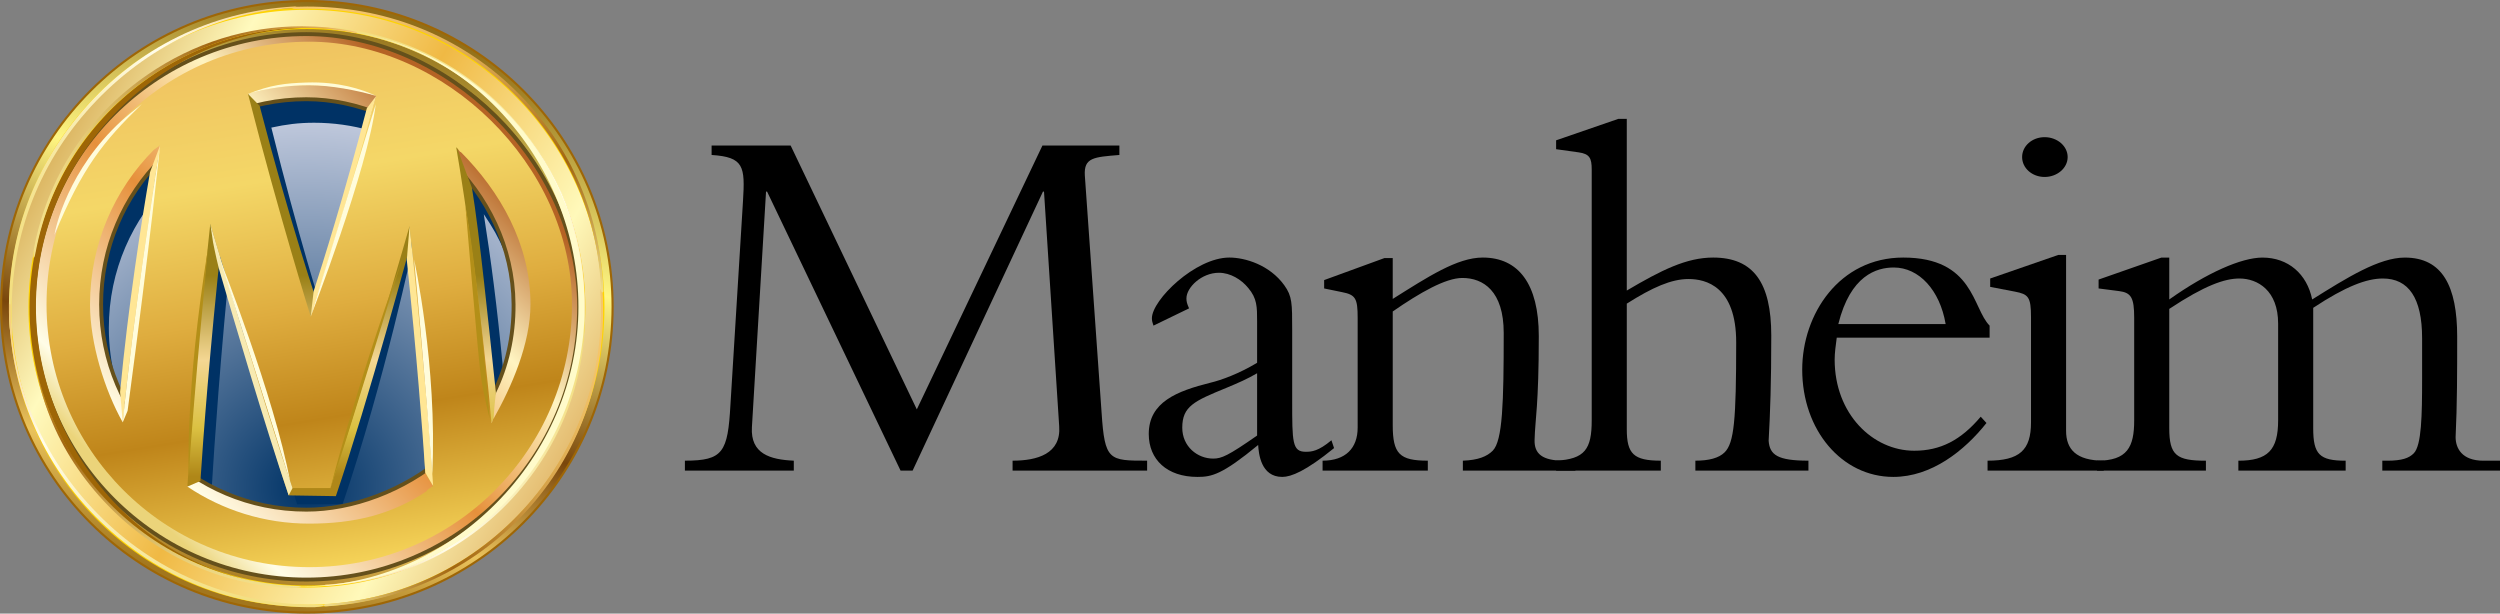 <?xml version="1.0" encoding="UTF-8" standalone="no"?>
<!-- Created with Inkscape (http://www.inkscape.org/) -->

<svg
   xmlns:dc="http://purl.org/dc/elements/1.1/"
   xmlns:cc="http://creativecommons.org/ns#"
   xmlns:rdf="http://www.w3.org/1999/02/22-rdf-syntax-ns#"
   xmlns:svg="http://www.w3.org/2000/svg"
   xmlns="http://www.w3.org/2000/svg"
   xmlns:sodipodi="http://sodipodi.sourceforge.net/DTD/sodipodi-0.dtd"
   xmlns:inkscape="http://www.inkscape.org/namespaces/inkscape"
   width="416.005"
   height="102.106"
   id="svg2"
   version="1.1"
   inkscape:version="0.48.2 r9819"
   sodipodi:docname="New document 1">
  <rect width="100%" height="100%" fill="#808080" stroke="none"/>
  <title
     id="title3534">Manhein Auctions logo</title>
  <defs
     id="defs4">
    <linearGradient
       x1="0"
       y1="0"
       x2="1"
       y2="0"
       gradientUnits="userSpaceOnUse"
       gradientTransform="matrix(8.32,-2.12,-2.12,-8.32,70.885,280.635)"
       spreadMethod="pad"
       id="linearGradient844">
      <stop
         style="stop-opacity:1;stop-color:#f2df8a"
         offset="0"
         id="stop846" />
      <stop
         style="stop-opacity:1;stop-color:#a26611"
         offset="0.466"
         id="stop848" />
      <stop
         style="stop-opacity:1;stop-color:#a26611"
         offset="0.466"
         id="stop850" />
      <stop
         style="stop-opacity:1;stop-color:#f6c76d"
         offset="1"
         id="stop852" />
    </linearGradient>
    <clipPath
       clipPathUnits="userSpaceOnUse"
       id="clipPath820">
      <path
         inkscape:connector-curvature="0"
         d="m 37.146,218.564 146.518,0 0,83.653 -146.518,0 0,-83.653 z"
         id="path822" />
    </clipPath>
    <linearGradient
       x1="0"
       y1="0"
       x2="1"
       y2="0"
       gradientUnits="userSpaceOnUse"
       gradientTransform="matrix(0.21,9.207,9.207,-0.21,83.322,274.808)"
       spreadMethod="pad"
       id="linearGradient804">
      <stop
         style="stop-opacity:1;stop-color:#f2df8a"
         offset="0"
         id="stop806" />
      <stop
         style="stop-opacity:1;stop-color:#a26611"
         offset="0.466"
         id="stop808" />
      <stop
         style="stop-opacity:1;stop-color:#a26611"
         offset="0.466"
         id="stop810" />
      <stop
         style="stop-opacity:1;stop-color:#f6c76d"
         offset="1"
         id="stop812" />
    </linearGradient>
    <linearGradient
       x1="0"
       y1="0"
       x2="1"
       y2="0"
       gradientUnits="userSpaceOnUse"
       gradientTransform="matrix(0.88,8.295,8.295,-0.88,73.669,265.4)"
       spreadMethod="pad"
       id="linearGradient780">
      <stop
         style="stop-opacity:1;stop-color:#f2df8a"
         offset="0"
         id="stop782" />
      <stop
         style="stop-opacity:1;stop-color:#a26611"
         offset="0.466"
         id="stop784" />
      <stop
         style="stop-opacity:1;stop-color:#a26611"
         offset="0.466"
         id="stop786" />
      <stop
         style="stop-opacity:1;stop-color:#f6c76d"
         offset="1"
         id="stop788" />
    </linearGradient>
    <linearGradient
       x1="0"
       y1="0"
       x2="1"
       y2="0"
       gradientUnits="userSpaceOnUse"
       gradientTransform="matrix(-1.427,-7.736,-7.736,1.427,84.438,282.586)"
       spreadMethod="pad"
       id="linearGradient758">
      <stop
         style="stop-opacity:1;stop-color:#f3df80"
         offset="0"
         id="stop760" />
      <stop
         style="stop-opacity:1;stop-color:#fffded"
         offset="0.522"
         id="stop762" />
      <stop
         style="stop-opacity:1;stop-color:#f6c76d"
         offset="1"
         id="stop764" />
    </linearGradient>
    <linearGradient
       x1="0"
       y1="0"
       x2="1"
       y2="0"
       gradientUnits="userSpaceOnUse"
       gradientTransform="matrix(0.496,9.483,9.483,-0.496,73.873,264.547)"
       spreadMethod="pad"
       id="linearGradient736">
      <stop
         style="stop-opacity:1;stop-color:#f3df80"
         offset="0"
         id="stop738" />
      <stop
         style="stop-opacity:1;stop-color:#fffded"
         offset="0.522"
         id="stop740" />
      <stop
         style="stop-opacity:1;stop-color:#f6c76d"
         offset="1"
         id="stop742" />
    </linearGradient>
    <linearGradient
       x1="0"
       y1="0"
       x2="1"
       y2="0"
       gradientUnits="userSpaceOnUse"
       gradientTransform="matrix(9.211,0,0,-9.211,79.327,269.556)"
       spreadMethod="pad"
       id="linearGradient712">
      <stop
         style="stop-opacity:1;stop-color:#f2df8a"
         offset="0"
         id="stop714" />
      <stop
         style="stop-opacity:1;stop-color:#a26611"
         offset="0.466"
         id="stop716" />
      <stop
         style="stop-opacity:1;stop-color:#a26611"
         offset="0.466"
         id="stop718" />
      <stop
         style="stop-opacity:1;stop-color:#f6c76d"
         offset="1"
         id="stop720" />
    </linearGradient>
    <linearGradient
       x1="0"
       y1="0"
       x2="1"
       y2="0"
       gradientUnits="userSpaceOnUse"
       gradientTransform="matrix(-8.585,0,0,8.585,87.946,269.927)"
       spreadMethod="pad"
       id="linearGradient690">
      <stop
         style="stop-opacity:1;stop-color:#f3df80"
         offset="0"
         id="stop692" />
      <stop
         style="stop-opacity:1;stop-color:#fffded"
         offset="0.522"
         id="stop694" />
      <stop
         style="stop-opacity:1;stop-color:#f6c76d"
         offset="1"
         id="stop696" />
    </linearGradient>
    <linearGradient
       x1="0"
       y1="0"
       x2="1"
       y2="0"
       gradientUnits="userSpaceOnUse"
       gradientTransform="matrix(9.495,0,0,-9.495,68.93,278.684)"
       spreadMethod="pad"
       id="linearGradient668">
      <stop
         style="stop-opacity:1;stop-color:#f3df80"
         offset="0"
         id="stop670" />
      <stop
         style="stop-opacity:1;stop-color:#fffded"
         offset="0.522"
         id="stop672" />
      <stop
         style="stop-opacity:1;stop-color:#f6c76d"
         offset="1"
         id="stop674" />
    </linearGradient>
    <clipPath
       clipPathUnits="userSpaceOnUse"
       id="clipPath648">
      <path
         inkscape:connector-curvature="0"
         d="m 37.146,218.564 146.518,0 0,83.653 -146.518,0 0,-83.653 z"
         id="path650" />
    </clipPath>
    <linearGradient
       x1="0"
       y1="0"
       x2="1"
       y2="0"
       gradientUnits="userSpaceOnUse"
       gradientTransform="matrix(20.305,-11.462,-11.462,-20.305,69.125,279.636)"
       spreadMethod="pad"
       id="linearGradient630">
      <stop
         style="stop-opacity:1;stop-color:#d09f43"
         offset="0"
         id="stop632" />
      <stop
         style="stop-opacity:1;stop-color:#fffabe"
         offset="0.208"
         id="stop634" />
      <stop
         style="stop-opacity:1;stop-color:#f0b944"
         offset="0.466"
         id="stop636" />
      <stop
         style="stop-opacity:1;stop-color:#fff9ba"
         offset="0.742"
         id="stop638" />
      <stop
         style="stop-opacity:1;stop-color:#d39542"
         offset="1"
         id="stop640" />
    </linearGradient>
    <clipPath
       clipPathUnits="userSpaceOnUse"
       id="clipPath562">
      <path
         inkscape:connector-curvature="0"
         d="m 37.146,218.564 146.518,0 0,83.653 -146.518,0 0,-83.653 z"
         id="path564" />
    </clipPath>
    <linearGradient
       x1="0"
       y1="0"
       x2="1"
       y2="0"
       gradientUnits="userSpaceOnUse"
       gradientTransform="matrix(3.417,-20.311,-20.311,-3.417,77.26,283.648)"
       spreadMethod="pad"
       id="linearGradient540">
      <stop
         style="stop-opacity:1;stop-color:#efbf5f"
         offset="0"
         id="stop542" />
      <stop
         style="stop-opacity:1;stop-color:#f4d767"
         offset="0.253"
         id="stop544" />
      <stop
         style="stop-opacity:1;stop-color:#f4d767"
         offset="0.253"
         id="stop546" />
      <stop
         style="stop-opacity:1;stop-color:#dfad3f"
         offset="0.466"
         id="stop548" />
      <stop
         style="stop-opacity:1;stop-color:#bf851a"
         offset="0.646"
         id="stop550" />
      <stop
         style="stop-opacity:1;stop-color:#f6d459"
         offset="0.888"
         id="stop552" />
      <stop
         style="stop-opacity:1;stop-color:#c28031"
         offset="1"
         id="stop554" />
    </linearGradient>
    <linearGradient
       x1="0"
       y1="0"
       x2="1"
       y2="0"
       gradientUnits="userSpaceOnUse"
       gradientTransform="matrix(0,6.625,6.625,0,78.86,268.611)"
       spreadMethod="pad"
       id="linearGradient516">
      <stop
         style="stop-opacity:1;stop-color:#af8718"
         offset="0"
         id="stop518" />
      <stop
         style="stop-opacity:1;stop-color:#dbc142"
         offset="0.242"
         id="stop520" />
      <stop
         style="stop-opacity:1;stop-color:#f4d793"
         offset="0.579"
         id="stop522" />
      <stop
         style="stop-opacity:1;stop-color:#9a8016"
         offset="1"
         id="stop524" />
    </linearGradient>
    <clipPath
       clipPathUnits="userSpaceOnUse"
       id="clipPath496">
      <path
         inkscape:connector-curvature="0"
         d="m 37.146,218.564 146.518,0 0,83.653 -146.518,0 0,-83.653 z"
         id="path498" />
    </clipPath>
    <linearGradient
       x1="0"
       y1="0"
       x2="1"
       y2="0"
       gradientUnits="userSpaceOnUse"
       gradientTransform="matrix(11.166,11.482,11.482,-11.166,72.863,268.163)"
       spreadMethod="pad"
       id="linearGradient478">
      <stop
         style="stop-opacity:1;stop-color:#ebd47a"
         offset="0"
         id="stop480" />
      <stop
         style="stop-opacity:1;stop-color:#fffde7"
         offset="0.096"
         id="stop482" />
      <stop
         style="stop-opacity:1;stop-color:#e6903b"
         offset="0.466"
         id="stop484" />
      <stop
         style="stop-opacity:1;stop-color:#fff4c1"
         offset="0.742"
         id="stop486" />
      <stop
         style="stop-opacity:1;stop-color:#b56324"
         offset="1"
         id="stop488" />
    </linearGradient>
    <clipPath
       clipPathUnits="userSpaceOnUse"
       id="clipPath458">
      <path
         inkscape:connector-curvature="0"
         d="m 37.146,218.564 146.518,0 0,83.653 -146.518,0 0,-83.653 z"
         id="path460" />
    </clipPath>
    <radialGradient
       fx="0"
       fy="0"
       cx="0"
       cy="0"
       r="1"
       gradientUnits="userSpaceOnUse"
       gradientTransform="matrix(12.481,0,0,-12.481,78.745,268.206)"
       spreadMethod="pad"
       id="radialGradient446">
      <stop
         style="stop-opacity:1;stop-color:#003366"
         offset="0"
         id="stop448" />
      <stop
         style="stop-opacity:1;stop-color:#c4ccdf"
         offset="1"
         id="stop450" />
    </radialGradient>
    <clipPath
       clipPathUnits="userSpaceOnUse"
       id="clipPath422">
      <path
         inkscape:connector-curvature="0"
         d="m 37.146,218.564 146.518,0 0,83.653 -146.518,0 0,-83.653 z"
         id="path424" />
    </clipPath>
    <clipPath
       clipPathUnits="userSpaceOnUse"
       id="clipPath410">
      <path
         inkscape:connector-curvature="0"
         d="m 68.615,264.067 82.672,0 0,20.292 -82.672,0 0,-20.292 z"
         id="path412" />
    </clipPath>
    <linearGradient
       x1="0"
       y1="0"
       x2="1"
       y2="0"
       gradientUnits="userSpaceOnUse"
       gradientTransform="matrix(-5.343,-18.646,-18.646,5.343,81.442,283.567)"
       spreadMethod="pad"
       id="linearGradient390">
      <stop
         style="stop-opacity:1;stop-color:#916e18"
         offset="0"
         id="stop392" />
      <stop
         style="stop-opacity:1;stop-color:#fff682"
         offset="0.343"
         id="stop394" />
      <stop
         style="stop-opacity:1;stop-color:#fff682"
         offset="0.343"
         id="stop396" />
      <stop
         style="stop-opacity:1;stop-color:#7a460b"
         offset="0.635"
         id="stop398" />
      <stop
         style="stop-opacity:1;stop-color:#eac35c"
         offset="0.831"
         id="stop400" />
      <stop
         style="stop-opacity:1;stop-color:#a2761d"
         offset="1"
         id="stop402" />
    </linearGradient>
    <clipPath
       clipPathUnits="userSpaceOnUse"
       id="clipPath362">
      <path
         inkscape:connector-curvature="0"
         d="m 37.146,218.564 146.518,0 0,83.653 -146.518,0 0,-83.653 z"
         id="path364" />
    </clipPath>
    <linearGradient
       x1="0"
       y1="0"
       x2="1"
       y2="0"
       gradientUnits="userSpaceOnUse"
       gradientTransform="matrix(14.165,-21.404,-21.404,-14.165,72.416,283.802)"
       spreadMethod="pad"
       id="linearGradient344">
      <stop
         style="stop-opacity:1;stop-color:#cb962f"
         offset="0"
         id="stop346" />
      <stop
         style="stop-opacity:1;stop-color:#f2df8a"
         offset="0.096"
         id="stop348" />
      <stop
         style="stop-opacity:1;stop-color:#edad1f"
         offset="0.466"
         id="stop350" />
      <stop
         style="stop-opacity:1;stop-color:#f6c76d"
         offset="0.742"
         id="stop352" />
      <stop
         style="stop-opacity:1;stop-color:#ce8a2e"
         offset="1"
         id="stop354" />
    </linearGradient>
    <linearGradient
       x1="0"
       y1="0"
       x2="1"
       y2="0"
       gradientUnits="userSpaceOnUse"
       gradientTransform="matrix(13.744,-12.549,-12.549,-13.744,71.761,280.605)"
       spreadMethod="pad"
       id="linearGradient320">
      <stop
         style="stop-opacity:1;stop-color:#ffeea2"
         offset="0"
         id="stop322" />
      <stop
         style="stop-opacity:1;stop-color:#efb733"
         offset="0.354"
         id="stop324" />
      <stop
         style="stop-opacity:1;stop-color:#fed301"
         offset="0.73"
         id="stop326" />
      <stop
         style="stop-opacity:1;stop-color:#93540b"
         offset="1"
         id="stop328" />
    </linearGradient>
    <clipPath
       clipPathUnits="userSpaceOnUse"
       id="clipPath296">
      <path
         inkscape:connector-curvature="0"
         d="m 37.146,218.564 146.518,0 0,83.653 -146.518,0 0,-83.653 z"
         id="path298" />
    </clipPath>
    <clipPath
       clipPathUnits="userSpaceOnUse"
       id="clipPath280">
      <path
         inkscape:connector-curvature="0"
         d="m 68.615,264.067 82.672,0 0,20.292 -82.672,0 0,-20.292 z"
         id="path282" />
    </clipPath>
    <clipPath
       clipPathUnits="userSpaceOnUse"
       id="clipPath252">
      <path
         inkscape:connector-curvature="0"
         d="m 37.146,218.564 146.518,0 0,83.653 -146.518,0 0,-83.653 z"
         id="path254" />
    </clipPath>
  </defs>
  <sodipodi:namedview
     id="base"
     pagecolor="#ffffff"
     bordercolor="#666666"
     borderopacity="1.0"
     inkscape:pageopacity="0.0"
     inkscape:pageshadow="2"
     inkscape:zoom="1.0074671"
     inkscape:cx="197.38211"
     inkscape:cy="78.389062"
     inkscape:document-units="px"
     inkscape:current-layer="layer1"
     showgrid="false"
     fit-margin-top="0"
     fit-margin-left="0"
     fit-margin-right="0"
     fit-margin-bottom="0"
     inkscape:window-width="1440"
     inkscape:window-height="853"
     inkscape:window-x="-4"
     inkscape:window-y="-4"
     inkscape:window-maximized="1" />
  <g
     inkscape:label="Layer 1"
     inkscape:groupmode="layer"
     id="layer1"
     transform="translate(-177.618,-508.645)">
    <g
       transform="matrix(5.032,0,0,-5.032,-167.653,1939.539)"
       id="g248">
      <g
         id="g250"
         clip-path="url(#clipPath252)">
        <g
           id="g256"
           transform="translate(98.396,268.796)">
          <path
             inkscape:connector-curvature="0"
             d="m 0,0 -4.414,9.226 -0.035,0 -0.467,-7.79 C -4.968,0.554 -4.31,0.363 -3.531,0.329 l 0,-0.329 -3.601,0 0,0.329 c 1.264,0 1.419,0.277 1.506,1.852 l 0.415,6.734 c 0.07,1.142 0.035,1.454 -1.038,1.523 l 0,0.312 2.614,0 4.172,-8.725 4.154,8.725 2.545,0 0,-0.312 C 6.388,10.369 6.059,10.352 6.093,9.763 L 6.647,1.922 C 6.751,0.329 6.89,0.329 8.153,0.329 l 0,-0.329 -4.449,0 0,0.329 c 0.814,0 1.61,0.225 1.541,1.142 L 4.743,9.226 4.708,9.226 0.398,0 0,0 z"
             style="fill:#000000;fill-opacity:1;fill-rule:nonzero;stroke:none"
             id="path258" />
        </g>
        <g
           id="g260"
           transform="translate(110.186,272.016)">
          <path
             inkscape:connector-curvature="0"
             d="m 0,0 c -0.329,-0.191 -0.606,-0.312 -1.021,-0.485 -1.056,-0.433 -1.454,-0.606 -1.454,-1.315 0,-0.624 0.502,-1.022 1.021,-1.022 0.277,0 0.485,0.087 1.454,0.762 L 0,0 z m -3.427,1.575 c -0.035,0.104 -0.052,0.156 -0.052,0.243 0,0.605 1.436,2.008 2.562,2.008 0.519,0 1.333,-0.243 1.817,-0.918 C 1.16,2.545 1.16,2.319 1.16,1.419 l 0,-2.319 c 0,-1.385 0,-1.697 0.45,-1.697 0.191,0 0.415,0.018 0.848,0.381 L 2.545,-2.475 C 1.61,-3.237 1.125,-3.428 0.831,-3.428 c -0.71,0 -0.779,0.779 -0.796,1.056 -1.195,-0.986 -1.541,-1.056 -2.008,-1.056 -1.004,0 -1.61,0.571 -1.61,1.42 0,1.056 0.935,1.419 2.042,1.696 0.364,0.087 0.935,0.295 1.541,0.658 l 0,1.368 c 0,0.484 0,0.761 -0.294,1.107 -0.225,0.278 -0.589,0.502 -0.97,0.502 -0.571,0 -1.073,-0.484 -1.073,-0.848 0,-0.104 0.017,-0.173 0.087,-0.329 L -3.427,1.575 z"
             style="fill:#000000;fill-opacity:1;fill-rule:nonzero;stroke:none"
             id="path262" />
        </g>
        <g
           id="g264"
           transform="translate(114.671,270.302)">
          <path
             inkscape:connector-curvature="0"
             d="m 0,0 c 0,-0.952 0.225,-1.177 1.16,-1.177 l 0,-0.329 -3.48,0 0,0.329 c 0.762,0 1.16,0.416 1.16,1.091 l 0,3.635 c 0,0.64 -0.069,0.761 -0.519,0.848 l -0.589,0.121 0,0.277 1.991,0.727 0.277,0 0,-1.35 C 1.16,4.899 2.129,5.54 2.977,5.54 4.154,5.54 4.83,4.674 4.83,2.943 4.83,0.64 4.708,0.191 4.691,-0.485 4.674,-0.952 4.951,-1.177 5.661,-1.177 l 0.38,0 0,-0.329 -3.722,0 0,0.329 C 2.821,-1.16 3.116,-1.039 3.306,-0.848 3.635,-0.519 3.67,0.744 3.67,3.047 3.67,4.432 2.995,4.865 2.302,4.865 1.748,4.865 0.9,4.38 0,3.757 L 0,0 z"
             style="fill:#000000;fill-opacity:1;fill-rule:nonzero;stroke:none"
             id="path266" />
        </g>
        <g
           id="g268"
           transform="translate(122.411,270.164)">
          <path
             inkscape:connector-curvature="0"
             d="m 0,0 c 0,-0.814 0.225,-1.039 1.125,-1.039 l 0,-0.329 -3.462,0 0,0.329 c 0.952,0.052 1.177,0.381 1.177,1.333 l 0,8.292 c 0,0.381 -0.069,0.519 -0.433,0.571 l -0.744,0.104 0,0.294 2.06,0.71 0.277,0 0,-5.678 c 1.143,0.675 1.974,1.091 2.856,1.091 1.333,0 1.922,-0.831 1.922,-2.579 0,-1.576 -0.035,-2.545 -0.087,-3.48 0.035,-0.467 0.295,-0.658 1.316,-0.658 l 0,-0.329 -3.739,0 0,0.329 c 0.45,0 0.779,0.087 0.969,0.277 0.312,0.312 0.381,1.056 0.381,3.635 0,1.853 -1.004,2.095 -1.575,2.095 C 1.472,4.968 0.848,4.691 0,4.154 L 0,0 z"
             style="fill:#000000;fill-opacity:1;fill-rule:nonzero;stroke:none"
             id="path270" />
        </g>
        <g
           id="g272"
           transform="translate(132.955,273.643)">
          <path
             inkscape:connector-curvature="0"
             d="M 0,0 C -0.191,1.125 -0.883,1.87 -1.714,1.87 -2.285,1.87 -3.15,1.61 -3.549,0 L 0,0 z m -3.601,-0.45 c -0.034,-0.26 -0.069,-0.502 -0.069,-0.727 0,-1.8 1.264,-3.012 2.631,-3.012 0.866,0 1.541,0.346 2.199,1.125 l 0.19,-0.208 c -0.727,-0.917 -1.817,-1.783 -3.081,-1.783 -1.697,0 -3.012,1.541 -3.012,3.549 0,1.835 1.229,3.705 3.341,3.705 2.337,0 2.285,-1.68 2.856,-2.251 l 0,-0.398 -5.055,0 z"
             style="fill:#000000;fill-opacity:1;fill-rule:nonzero;stroke:none"
             id="path274" />
        </g>
      </g>
    </g>
    <g
       transform="matrix(5.032,0,0,-5.032,-167.653,1939.539)"
       id="g276">
      <g
         id="g278"
         clip-path="url(#clipPath280)">
        <g
           id="g284"
           transform="translate(136.228,279.823)">
          <path
             inkscape:connector-curvature="0"
             d="m 0,0 c 0.416,0 0.762,-0.294 0.762,-0.658 0,-0.363 -0.346,-0.658 -0.762,-0.658 -0.415,0 -0.744,0.295 -0.744,0.658 C -0.744,-0.294 -0.415,0 0,0 m 0.71,-9.711 c 0,-0.606 0.329,-0.987 1.246,-0.987 l 0,-0.329 -3.843,0 0,0.329 c 1.056,0 1.437,0.346 1.437,1.264 l 0,3.479 c 0,0.675 -0.087,0.762 -0.537,0.848 l -0.813,0.156 0,0.277 2.25,0.779 0.26,0 0,-5.816 z"
             style="fill:#000000;fill-opacity:1;fill-rule:nonzero;stroke:none"
             id="path286" />
        </g>
        <g
           id="g288"
           transform="translate(140.35,270.198)">
          <path
             inkscape:connector-curvature="0"
             d="m 0,0 c 0,-0.9 0.242,-1.074 1.212,-1.074 l 0,-0.328 -3.601,0 0,0.328 c 1.004,0 1.229,0.451 1.229,1.333 l 0,3.393 c 0,0.676 -0.104,0.831 -0.502,0.883 l -0.675,0.087 0,0.294 2.077,0.727 0.26,0 0,-1.385 c 1.246,0.883 2.389,1.385 3.081,1.385 0.848,0 1.472,-0.537 1.645,-1.385 1.16,0.727 2.215,1.385 3.064,1.385 1.246,0 1.731,-0.952 1.731,-2.614 0,-1.107 0,-2.268 -0.052,-3.323 0,-0.364 0.208,-0.78 0.917,-0.78 l 0.554,0 0,-0.328 -3.895,0 0,0.328 0.156,0 c 0.502,0 0.727,0.087 0.883,0.243 0.26,0.259 0.277,1.264 0.277,2.458 l 0,1.35 c 0,1.333 -0.45,1.974 -1.298,1.974 -0.537,0 -1.23,-0.26 -2.303,-0.97 L 4.76,0 c 0,-0.866 0.208,-1.074 1.073,-1.074 l 0,-0.328 -3.548,0 0,0.328 c 0.969,0 1.315,0.347 1.315,1.333 l 0,3.203 C 3.6,4.552 2.925,4.951 2.319,4.951 1.835,4.951 1.177,4.726 0,3.946 L 0,0 z"
             style="fill:#000000;fill-opacity:1;fill-rule:nonzero;stroke:none"
             id="path290" />
        </g>
      </g>
    </g>
    <g
       transform="matrix(5.032,0,0,-5.032,-167.653,1939.539)"
       id="g292">
      <g
         id="g294"
         clip-path="url(#clipPath296)">
        <g
           id="g300"
           transform="translate(69.306,274.108)">
          <path
             inkscape:connector-curvature="0"
             d="m 0,0 c 0,-5.261 4.265,-9.525 9.526,-9.525 5.261,0 9.526,4.264 9.526,9.525 0,5.261 -4.265,9.526 -9.526,9.526 C 4.265,9.526 0,5.261 0,0"
             style="fill:#6e420b;fill-opacity:1;fill-rule:nonzero;stroke:none"
             id="path302" />
        </g>
        <g
           id="g304"
           transform="translate(69.094,274.32)">
          <path
             inkscape:connector-curvature="0"
             d="m 0,0 c 0,-5.26 4.265,-9.525 9.526,-9.525 5.261,0 9.527,4.265 9.527,9.525 0,5.261 -4.266,9.526 -9.527,9.526 C 4.265,9.526 0,5.261 0,0"
             style="fill:#fffde9;fill-opacity:1;fill-rule:nonzero;stroke:none"
             id="path306" />
        </g>
      </g>
    </g>
    <g
       transform="matrix(5.032,0,0,-5.032,-167.653,1939.539)"
       id="g308">
      <g
         id="g310">
        <g
           id="g316">
          <g
             id="g318">
            <path
               inkscape:connector-curvature="0"
               d="m 69.235,274.214 c 0,-5.263 4.265,-9.526 9.527,-9.526 l 0,0 c 5.261,0 9.525,4.263 9.525,9.526 l 0,0 c 0,5.26 -4.264,9.525 -9.525,9.525 l 0,0 c -5.262,0 -9.527,-4.265 -9.527,-9.525"
               style="fill:url(#linearGradient320);stroke:none"
               id="path330" />
          </g>
        </g>
      </g>
    </g>
    <g
       transform="matrix(5.032,0,0,-5.032,-167.653,1939.539)"
       id="g332">
      <g
         id="g334">
        <g
           id="g340">
          <g
             id="g342">
            <path
               inkscape:connector-curvature="0"
               d="m 69.665,274.214 c 0,-5.025 4.072,-9.097 9.097,-9.097 l 0,0 c 5.024,0 9.097,4.072 9.097,9.097 l 0,0 c 0,5.024 -4.073,9.097 -9.097,9.097 l 0,0 c -5.025,0 -9.097,-4.073 -9.097,-9.097"
               style="fill:url(#linearGradient344);stroke:none"
               id="path356" />
          </g>
        </g>
      </g>
    </g>
    <g
       transform="matrix(5.032,0,0,-5.032,-167.653,1939.539)"
       id="g358">
      <g
         id="g360"
         clip-path="url(#clipPath362)">
        <g
           id="g366"
           transform="translate(69.664,274.214)">
          <path
             inkscape:connector-curvature="0"
             d="m 0,0 c 0,-5.025 4.073,-9.097 9.098,-9.097 5.024,0 9.097,4.072 9.097,9.097 0,5.024 -4.073,9.097 -9.097,9.097 C 4.073,9.097 0,5.024 0,0 z"
             style="fill:none;stroke:#fed301;stroke-width:0.068;stroke-linecap:butt;stroke-linejoin:miter;stroke-miterlimit:4;stroke-opacity:1;stroke-dasharray:none"
             id="path368" />
        </g>
        <g
           id="g370"
           transform="translate(78.751,266.894)">
          <path
             inkscape:connector-curvature="0"
             d="m 0,0 c -4.042,0 -7.32,3.277 -7.32,7.32 0,4.04 3.278,7.317 7.32,7.317 3.748,0 7.319,-3.425 7.319,-7.317 C 7.319,3.277 4.041,0 0,0 m 0,15.563 c -4.553,0 -8.245,-3.691 -8.245,-8.243 0,-4.554 3.692,-8.246 8.245,-8.246 4.552,0 8.243,3.692 8.243,8.246 0,4.552 -3.691,8.243 -8.243,8.243"
             style="fill:#000000;fill-opacity:1;fill-rule:nonzero;stroke:none"
             id="path372" />
        </g>
        <g
           id="g374"
           transform="translate(78.751,266.894)">
          <path
             inkscape:connector-curvature="0"
             d="m 0,0 c -4.042,0 -7.32,3.277 -7.32,7.32 0,4.04 3.278,7.317 7.32,7.317 3.748,0 7.319,-3.425 7.319,-7.317 C 7.319,3.277 4.041,0 0,0 z m 0,15.563 c -4.553,0 -8.245,-3.691 -8.245,-8.243 0,-4.554 3.692,-8.246 8.245,-8.246 4.552,0 8.243,3.692 8.243,8.246 0,4.552 -3.691,8.243 -8.243,8.243 z"
             style="fill:none;stroke:#f0e9b6;stroke-width:0.11;stroke-linecap:butt;stroke-linejoin:miter;stroke-miterlimit:4;stroke-opacity:1;stroke-dasharray:none"
             id="path376" />
        </g>
      </g>
    </g>
    <g
       transform="matrix(5.032,0,0,-5.032,-167.653,1939.539)"
       id="g378">
      <g
         id="g380">
        <g
           id="g386">
          <g
             id="g388">
            <path
               inkscape:connector-curvature="0"
               d="m 68.651,274.214 c 0,-5.585 4.526,-10.112 10.111,-10.112 l 0,0 c 5.583,0 10.11,4.527 10.11,10.112 l 0,0 c 0,5.583 -4.527,10.11 -10.11,10.11 l 0,0 c -5.585,0 -10.111,-4.527 -10.111,-10.11 m 1.214,0 c 0,4.913 3.984,8.896 8.897,8.896 l 0,0 c 4.913,0 8.896,-3.983 8.896,-8.896 l 0,0 c 0,-4.913 -3.983,-8.897 -8.896,-8.897 l 0,0 c -4.913,0 -8.897,3.984 -8.897,8.897"
               style="fill:url(#linearGradient390);stroke:none"
               id="path404" />
          </g>
        </g>
      </g>
    </g>
    <g
       transform="matrix(5.032,0,0,-5.032,-167.653,1939.539)"
       id="g406">
      <g
         id="g408"
         clip-path="url(#clipPath410)">
        <g
           id="g414"
           transform="translate(78.762,265.318)">
          <path
             inkscape:connector-curvature="0"
             d="m 0,0 c -4.914,0 -8.897,3.983 -8.897,8.896 0,4.913 3.983,8.897 8.897,8.897 4.913,0 8.896,-3.984 8.896,-8.897 C 8.896,3.983 4.913,0 0,0 z m 0,19.007 c -5.585,0 -10.111,-4.527 -10.111,-10.111 0,-5.584 4.526,-10.111 10.111,-10.111 5.584,0 10.111,4.527 10.111,10.111 0,5.584 -4.527,10.111 -10.111,10.111 z"
             style="fill:none;stroke:#9e6606;stroke-width:0.071;stroke-linecap:butt;stroke-linejoin:miter;stroke-miterlimit:4;stroke-opacity:1;stroke-dasharray:none"
             id="path416" />
        </g>
      </g>
    </g>
    <g
       transform="matrix(5.032,0,0,-5.032,-167.653,1939.539)"
       id="g418">
      <g
         id="g420"
         clip-path="url(#clipPath422)">
        <g
           id="g426"
           transform="translate(84.016,279.299)">
          <path
             inkscape:connector-curvature="0"
             d="m 0,0 c 1.306,-1.31 2.312,-3.054 2.312,-5.052 0,-1.295 -0.796,-2.681 -1.391,-3.734 0.595,1.053 1.22,2.484 1.22,3.779 0,1.997 -1.008,3.739 -2.314,5.051 L 0,0 z"
             style="fill:#fffcdb;fill-opacity:1;fill-rule:nonzero;stroke:none"
             id="path428" />
        </g>
        <g
           id="g430"
           transform="translate(82.938,268.289)">
          <path
             inkscape:connector-curvature="0"
             d="m 0,0 c 0,0 -0.222,-0.131 -0.218,-0.174 -1.154,-0.773 -2.387,-1.072 -3.88,-1.072 1.988,-0.181 3.339,0.526 3.684,0.785 C -0.069,-0.203 0,0 0,0"
             style="fill:#fffcdb;fill-opacity:1;fill-rule:nonzero;stroke:none"
             id="path432" />
        </g>
      </g>
    </g>
    <g
       transform="matrix(5.032,0,0,-5.032,-167.653,1939.539)"
       id="g434">
      <g
         id="g436">
        <g
           id="g442">
          <g
             id="g444">
            <path
               inkscape:connector-curvature="0"
               d="m 71.959,274.292 c 0,-3.748 3.039,-6.787 6.788,-6.787 l 0,0 c 2.985,0 6.851,2.456 6.851,6.787 l 0,0 c 0,3.572 -3.456,6.786 -6.851,6.786 l 0,0 c -3.749,0 -6.788,-3.038 -6.788,-6.786"
               style="fill:url(#radialGradient446);stroke:none"
               id="path452" />
          </g>
        </g>
      </g>
    </g>
    <g
       transform="matrix(5.032,0,0,-5.032,-167.653,1939.539)"
       id="g454">
      <g
         id="g456"
         clip-path="url(#clipPath458)">
        <g
           id="g462"
           transform="translate(79.265,274.086)">
          <path
             inkscape:connector-curvature="0"
             d="m 0,0 c 0,0 -0.793,2.487 -1.677,6.053 0.476,0.105 0.904,0.161 1.413,0.161 C 0.377,6.214 1,6.125 1.589,5.957 0.714,2.444 0,0 0,0 M 6.05,1.923 C 5.818,2.805 5.416,3.616 4.877,4.32 4.085,5.358 3.002,6.159 1.748,6.605 1.04,6.856 0.276,6.993 -0.518,6.993 -1.004,6.993 -1.478,6.942 -1.933,6.845 -3.011,6.617 -3.991,6.133 -4.815,5.461 -6.335,4.217 -7.306,2.326 -7.306,0.207 c 0,-0.882 0.168,-1.724 0.474,-2.496 -0.142,0.548 -0.219,1.124 -0.219,1.716 0,1.901 0.781,3.618 2.039,4.85 -0.299,-1.854 -0.746,-4.962 -0.982,-8.082 0.614,-0.839 1.42,-1.53 2.347,-2.014 l 0,-0.026 c 0.085,1.397 0.284,4.336 0.664,8.07 0,0 1.06,-5.213 2.157,-8.629 l 1.504,0 c 1.402,4.125 2.33,8.541 2.33,8.541 0.326,-3.201 0.393,-5.871 0.494,-7.434 0.92,0.719 2.038,2.203 2.49,3.296 C 5.773,0.299 5.588,1.645 5.348,3.19 5.671,2.706 5.8,2.481 6.05,1.923"
             style="fill:#003265;fill-opacity:1;fill-rule:nonzero;stroke:none"
             id="path464" />
        </g>
      </g>
    </g>
    <g
       transform="matrix(5.032,0,0,-5.032,-167.653,1939.539)"
       id="g466">
      <g
         id="g468">
        <g
           id="g474">
          <g
             id="g476">
            <path
               inkscape:connector-curvature="0"
               d="m 69.727,274.214 c 0,-4.983 4.038,-9.02 9.02,-9.02 l 0,0 c 4.979,0 9.018,4.037 9.018,9.02 l 0,0 c 0,4.802 -4.391,9.018 -9.018,9.018 l 0,0 c -4.982,0 -9.02,-4.039 -9.02,-9.018 m 2.232,0.078 c 0,3.76 3.026,6.786 6.788,6.786 l 0,0 c 3.407,0 6.825,-2.985 6.851,-6.786 l 0,0 c 0.032,-4.341 -3.855,-6.787 -6.851,-6.787 l 0,0 c -3.762,0 -6.788,3.026 -6.788,6.787"
               style="fill:url(#linearGradient478);stroke:none"
               id="path490" />
          </g>
        </g>
      </g>
    </g>
    <g
       transform="matrix(5.032,0,0,-5.032,-167.653,1939.539)"
       id="g492">
      <g
         id="g494"
         clip-path="url(#clipPath496)">
        <g
           id="g500"
           transform="translate(78.747,267.505)">
          <path
             inkscape:connector-curvature="0"
             d="m 0,0 c -3.761,0 -6.788,3.026 -6.788,6.787 0,3.76 3.027,6.786 6.788,6.786 3.407,0 6.825,-2.986 6.851,-6.786 C 6.883,2.445 2.996,0 0,0 z m 0,15.726 c -4.982,0 -9.021,-4.038 -9.021,-9.017 0,-4.983 4.039,-9.021 9.021,-9.021 4.979,0 9.019,4.038 9.019,9.021 0,4.802 -4.392,9.017 -9.019,9.017 z"
             style="fill:none;stroke:#65501b;stroke-width:0.129;stroke-linecap:butt;stroke-linejoin:miter;stroke-miterlimit:4;stroke-opacity:1;stroke-dasharray:none"
             id="path502" />
        </g>
      </g>
    </g>
    <g
       transform="matrix(5.032,0,0,-5.032,-167.653,1939.539)"
       id="g504">
      <g
         id="g506">
        <g
           id="g512">
          <g
             id="g514">
            <path
               inkscape:connector-curvature="0"
               d="m 79.125,274.291 c 0,0 -0.928,2.728 -1.924,6.567 l 0,0 -0.385,0.396 -2.712,-0.985 c 0,0 -1.019,-5.087 -1.398,-10.173 l 0,0 2.105,-1.829 0.432,0.187 c 0.092,1.427 0.307,4.329 0.705,7.999 l 0,0 c 0,0 1.133,-5.297 2.213,-8.476 l 0,0 1.561,-0.025 c 1.079,3.177 2.494,8.412 2.494,8.412 l 0,0 c 0.573,-5.276 0.764,-8.964 0.764,-8.964 l 0,0 1.958,3.114 c 0.022,0.453 0.077,0.846 0.077,0.846 l 0,0 c -0.233,2.178 -0.546,5.308 -0.793,6.784 l 0,0 c 0,0 -0.355,0.935 -0.451,1.221 l 0,0 c -0.179,0.547 0.12,0.836 0.12,0.836 l 0,0 -2.665,1.53 c -1.08,-4.324 -2.101,-7.44 -2.101,-7.44"
               style="fill:url(#linearGradient516);stroke:none"
               id="path526" />
          </g>
        </g>
      </g>
    </g>
    <g
       transform="matrix(5.032,0,0,-5.032,-167.653,1939.539)"
       id="g528">
      <g
         id="g530">
        <g
           id="g536">
          <g
             id="g538">
            <path
               inkscape:connector-curvature="0"
               d="m 70.154,274.292 c 0,-4.799 3.888,-8.688 8.686,-8.688 l 0,0 c 4.801,0 8.69,3.889 8.69,8.688 l 0,0 c 0,4.621 -4.242,8.688 -8.69,8.688 l 0,0 c -4.798,0 -8.686,-3.889 -8.686,-8.688 m 6.662,6.962 c 0.642,0.186 1.321,0.287 2.024,0.287 l 0,0 c 0.706,0 1.383,-0.101 2.026,-0.287 l 0,0 0.189,-0.067 c -1.183,-3.859 -2.165,-7.298 -2.165,-7.298 l 0,0 c 0,0 -1.04,3.32 -2.074,7.365 m -5.224,-6.962 c 0,1.997 0.809,3.806 2.114,5.116 l 0,0 0.203,0.143 c -0.292,-1.725 -0.947,-5.741 -1.235,-9.159 l 0,0 c -0.593,1.052 -1.082,2.606 -1.082,3.9 m 13.274,-3.918 c -0.285,3.353 -0.867,7.401 -1.161,9.092 l 0,0 c -0.007,0.046 0.032,-0.007 0.071,-0.06 l 0,0 c 0.037,-0.051 0.073,-0.104 0.067,-0.063 l 0,0 c 1.306,-1.311 2.314,-3.054 2.314,-5.051 l 0,0 c 0,-1.294 -0.625,-2.725 -1.219,-3.778 l 0,0 c -0.003,0.024 -0.02,-0.023 -0.036,-0.07 l 0,0 c -0.013,-0.039 -0.027,-0.077 -0.033,-0.077 l 0,0 c -0.001,0 -0.002,0.002 -0.003,0.007 m -10.055,-2.107 c 0.078,1.28 0.328,4.726 0.757,8.692 l 0,0 c 0,0 1.638,-5.562 2.72,-8.741 l 0,0 1.254,0 c 1.381,4.324 2.616,8.664 2.616,8.664 l 0,0 c 0.398,-3.65 0.428,-6.716 0.52,-8.15 l 0,0 c 0.005,-0.073 0.26,-0.443 0.26,-0.443 l 0,0 c 0,0 -0.222,-0.131 -0.218,-0.174 l 0,0 c -1.155,-0.773 -2.387,-1.072 -3.88,-1.072 l 0,0 c -1.49,0 -2.876,0.451 -4.029,1.224"
               style="fill:url(#linearGradient540);stroke:none"
               id="path556" />
          </g>
        </g>
      </g>
    </g>
    <g
       transform="matrix(5.032,0,0,-5.032,-167.653,1939.539)"
       id="g558">
      <g
         id="g560"
         clip-path="url(#clipPath562)">
        <g
           id="g566"
           transform="translate(72.674,270.393)">
          <path
             inkscape:connector-curvature="0"
             d="M 0,0 C 0.364,3.709 1.031,7.762 1.235,9.158 L 0.902,8.271 C 0.612,6.599 0.182,3.869 -0.088,1.006 L 0,0 z"
             style="fill:#ffe694;fill-opacity:1;fill-rule:nonzero;stroke:none"
             id="path568" />
        </g>
        <g
           id="g570"
           transform="translate(75.569,276.958)">
          <path
             inkscape:connector-curvature="0"
             d="M 0,0 C 0,0 1.638,-5.562 2.719,-8.74 L 2.592,-8.982 C 1.812,-6.687 0.79,-3.221 0.281,-1.471 0.172,-1.03 0.092,-0.616 0.092,-0.616 L 0,0 z"
             style="fill:#f7eab1;fill-opacity:1;fill-rule:nonzero;stroke:none"
             id="path572" />
        </g>
        <g
           id="g574"
           transform="translate(78.891,273.889)">
          <path
             inkscape:connector-curvature="0"
             d="M 0,0 C 0,0 1.081,3.322 2.164,7.298 L 1.854,6.887 C 1.103,3.999 0.393,1.751 0.096,0.841 L 0,0 z"
             style="fill:#ffe694;fill-opacity:1;fill-rule:nonzero;stroke:none"
             id="path576" />
        </g>
        <g
           id="g578"
           transform="translate(82.159,276.882)">
          <path
             inkscape:connector-curvature="0"
             d="M 0,0 C 0.431,-3.965 0.7,-7.314 0.779,-8.593 L 0.52,-8.151 c -0.095,1.413 -0.285,3.911 -0.612,7.03 L 0,0 z"
             style="fill:#ffe694;fill-opacity:1;fill-rule:nonzero;stroke:none"
             id="path580" />
        </g>
        <g
           id="g582"
           transform="translate(81.055,281.187)">
          <path
             inkscape:connector-curvature="0"
             d="M 0,0 C -0.472,0.223 -1.248,0.478 -2.308,0.443 -3.012,0.42 -3.495,0.364 -4.239,0.066 -3.597,0.253 -2.917,0.353 -2.215,0.353 -1.509,0.353 -0.643,0.187 0,0"
             style="fill:#fffcd7;fill-opacity:1;fill-rule:nonzero;stroke:none"
             id="path584" />
        </g>
        <g
           id="g586"
           transform="translate(72.835,270.775)">
          <path
             inkscape:connector-curvature="0"
             d="M 0,0 -0.161,-0.382 C 0.204,3.327 0.87,7.379 1.074,8.776 1.074,8.776 0.771,5.758 0,0"
             style="fill:#fffcdb;fill-opacity:1;fill-rule:nonzero;stroke:none"
             id="path588" />
        </g>
        <g
           id="g590"
           transform="translate(75.886,275.796)">
          <path
             inkscape:connector-curvature="0"
             d="M 0,0 2.322,-7.351 C 1.807,-4.558 0,0 0,0"
             style="fill:#fffcdb;fill-opacity:1;fill-rule:nonzero;stroke:none"
             id="path592" />
        </g>
        <g
           id="g594"
           transform="translate(82.309,275.779)">
          <path
             inkscape:connector-curvature="0"
             d="M 0,0 C 0.284,-2.961 0.601,-7.092 0.601,-7.092 0.774,-3.524 0,0 0,0"
             style="fill:#fffcdb;fill-opacity:1;fill-rule:nonzero;stroke:none"
             id="path596" />
        </g>
        <g
           id="g598"
           transform="translate(70.417,276.596)">
          <path
             inkscape:connector-curvature="0"
             d="M 0,0 C 0,0 0.038,-0.034 0,0 0.915,2.21 1.599,3.068 2.89,4.323 L 2.532,4.036 C 0.658,2.521 0.081,0.512 0,0 -0.082,-0.512 0,0 0,0"
             style="fill:#fffcdb;fill-opacity:1;fill-rule:nonzero;stroke:none"
             id="path600" />
        </g>
        <g
           id="g602"
           transform="translate(81.041,280.916)">
          <path
             inkscape:connector-curvature="0"
             d="M 0,0 C -0.258,-2.149 -2.15,-7.026 -2.15,-7.026 L 0,0 z"
             style="fill:#fffcdb;fill-opacity:1;fill-rule:nonzero;stroke:none"
             id="path604" />
        </g>
        <g
           id="g606"
           transform="translate(74.855,268.668)">
          <path
             inkscape:connector-curvature="0"
             d="M 0,0 C 0.172,2.665 0.645,7.523 0.645,7.523 -0.128,2.751 0,0 0,0"
             style="fill:#b38f18;fill-opacity:1;fill-rule:nonzero;stroke:none"
             id="path608" />
        </g>
        <g
           id="g610"
           transform="translate(84.806,270.514)">
          <path
             inkscape:connector-curvature="0"
             d="m 0,0 c -0.414,5.18 -0.8,7.028 -0.8,7.028 0,0 0.429,-5.115 0.516,-5.672 C -0.199,0.795 0,0 0,0"
             style="fill:#b38f18;fill-opacity:1;fill-rule:nonzero;stroke:none"
             id="path612" />
        </g>
        <g
           id="g614"
           transform="translate(79.542,268.218)">
          <path
             inkscape:connector-curvature="0"
             d="M 0,0 C 0.556,1.652 2.36,7.542 2.36,7.542 0.772,3.114 0,0 0,0"
             style="fill:#b38f18;fill-opacity:1;fill-rule:nonzero;stroke:none"
             id="path616" />
        </g>
      </g>
    </g>
    <g
       transform="matrix(5.032,0,0,-5.032,-167.653,1939.539)"
       id="g618">
      <g
         id="g620">
        <g
           id="g626">
          <g
             id="g628">
            <path
               inkscape:connector-curvature="0"
               d="m 68.955,274.197 c 0,-5.453 4.391,-9.872 9.808,-9.872 l 0,0 c 5.417,0 9.807,4.419 9.807,9.872 l 0,0 c 0,5.451 -4.39,9.872 -9.807,9.872 l 0,0 c -5.417,0 -9.808,-4.421 -9.808,-9.872 m 0.633,0 c 0,5.099 4.108,9.234 9.175,9.234 l 0,0 c 5.067,0 9.173,-4.135 9.173,-9.234 l 0,0 c 0,-5.102 -4.106,-9.234 -9.173,-9.234 l 0,0 c -5.067,0 -9.175,4.132 -9.175,9.234"
               style="fill:url(#linearGradient630);stroke:none"
               id="path642" />
          </g>
        </g>
      </g>
    </g>
    <g
       transform="matrix(5.032,0,0,-5.032,-167.653,1939.539)"
       id="g644">
      <g
         id="g646"
         clip-path="url(#clipPath648)">
        <g
           id="g652"
           transform="translate(78.763,264.963)">
          <path
             inkscape:connector-curvature="0"
             d="m 0,0 c -5.067,0 -9.175,4.133 -9.175,9.234 0,5.1 4.108,9.234 9.175,9.234 5.067,0 9.174,-4.134 9.174,-9.234 C 9.174,4.133 5.067,0 0,0 z m 0,19.106 c -5.417,0 -9.807,-4.421 -9.807,-9.872 0,-5.452 4.39,-9.872 9.807,-9.872 5.417,0 9.807,4.42 9.807,9.872 0,5.451 -4.39,9.872 -9.807,9.872 z"
             style="fill:none;stroke:#fed301;stroke-width:0.068;stroke-linecap:butt;stroke-linejoin:miter;stroke-miterlimit:4;stroke-opacity:1;stroke-dasharray:none"
             id="path654" />
        </g>
      </g>
    </g>
    <g
       transform="matrix(5.032,0,0,-5.032,-167.653,1939.539)"
       id="g656">
      <g
         id="g658">
        <g
           id="g664">
          <g
             id="g666">
            <path
               inkscape:connector-curvature="0"
               d="m 78.259,284.139 c -2.664,-0.168 -5.104,-1.373 -6.87,-3.392 l 0,0 c -1.767,-2.021 -2.625,-4.527 -2.459,-7.216 l 0,0 c 0.002,-0.031 0.044,-0.307 0.076,-0.305 l 0,0 c 0.03,10e-4 0.017,0.194 0.014,0.225 l 0,0 c -0.163,2.659 0.708,5.223 2.454,7.219 l 0,0 c 1.746,1.997 4.151,3.256 6.786,3.421 l 0,0 c 0.031,0.002 0.167,-0.002 0.165,0.031 l 0,0 c -10e-4,0.016 -0.039,0.021 -0.078,0.021 l 0,0 c -0.036,0 -0.074,-0.004 -0.088,-0.004"
               style="fill:url(#linearGradient668);stroke:none"
               id="path676" />
          </g>
        </g>
      </g>
    </g>
    <g
       transform="matrix(5.032,0,0,-5.032,-167.653,1939.539)"
       id="g678">
      <g
         id="g680">
        <g
           id="g686">
          <g
             id="g688">
            <path
               inkscape:connector-curvature="0"
               d="m 87.864,274.658 c 0.149,-2.404 -0.639,-4.723 -2.218,-6.527 l 0,0 c -1.579,-1.806 -3.754,-2.943 -6.135,-3.094 l 0,0 c -0.028,-10e-4 -0.153,0.003 -0.15,-0.026 l 0,0 c 10e-4,-0.03 0.122,-0.018 0.151,-0.016 l 0,0 c 2.409,0.152 4.615,1.241 6.211,3.066 l 0,0 c 1.597,1.827 2.373,4.093 2.222,6.524 l 0,0 c -10e-4,0.03 -0.04,0.277 -0.068,0.277 l 0,0 c -0.028,-0.001 -0.015,-0.176 -0.013,-0.204"
               style="fill:url(#linearGradient690);stroke:none"
               id="path698" />
          </g>
        </g>
      </g>
    </g>
    <g
       transform="matrix(5.032,0,0,-5.032,-167.653,1939.539)"
       id="g700">
      <g
         id="g702">
        <g
           id="g708">
          <g
             id="g710">
            <path
               inkscape:connector-curvature="0"
               d="m 88.502,274.806 c -0.032,-0.002 -0.037,-0.081 -0.034,-0.112 l 0,0 c 0.161,-2.588 -0.695,-5.086 -2.412,-7.03 l 0,0 c -1.716,-1.945 -4.062,-3.116 -6.652,-3.277 l 0,0 c -0.03,-0.002 -0.078,-0.017 -0.076,-0.049 l 0,0 c 10e-4,-0.031 0.039,-0.033 0.069,-0.031 l 0,0 c 2.619,0.163 5.008,1.315 6.744,3.283 l 0,0 c 1.736,1.967 2.56,4.518 2.397,7.135 l 0,0 c -0.002,0.032 -0.005,0.081 -0.033,0.081 l 0,0 c -10e-4,0 -0.002,0 -0.003,0"
               style="fill:url(#linearGradient712);stroke:none"
               id="path722" />
          </g>
        </g>
      </g>
    </g>
    <g
       transform="matrix(5.032,0,0,-5.032,-167.653,1939.539)"
       id="g724">
      <g
         id="g726">
        <g
           id="g732">
          <g
             id="g734">
            <path
               inkscape:connector-curvature="0"
               d="m 68.913,274.149 c 0.028,-2.669 1.104,-5.169 3.028,-7.038 l 0,0 c 1.926,-1.869 4.384,-2.858 7.078,-2.832 l 0,0 c 0.032,0 0.31,0.028 0.309,0.059 l 0,0 c 0,0.032 -0.195,0.027 -0.225,0.027 l 0,0 c -2.663,-0.024 -5.179,0.979 -7.081,2.827 l 0,0 c -1.903,1.849 -3.033,4.316 -3.061,6.954 l 0,0 c -0.001,0.033 0.009,0.169 -0.023,0.169 l 0,0 c -0.031,-10e-4 -0.026,-0.135 -0.025,-0.166"
               style="fill:url(#linearGradient736);stroke:none"
               id="path744" />
          </g>
        </g>
      </g>
    </g>
    <g
       transform="matrix(5.032,0,0,-5.032,-167.653,1939.539)"
       id="g746">
      <g
         id="g748">
        <g
           id="g754">
          <g
             id="g756">
            <path
               inkscape:connector-curvature="0"
               d="m 79.511,283.426 c -0.002,-0.028 0.174,-0.048 0.203,-0.052 l 0,0 c 2.435,-0.302 4.615,-1.515 6.14,-3.414 l 0,0 c 1.353,-1.685 2.093,-3.737 2.046,-5.845 l 0,0 c -0.005,-0.267 0.043,-0.214 0.048,0.082 l 0,0 c 0.039,2.102 -0.661,4.143 -2.011,5.826 l 0,0 c -1.543,1.922 -3.674,3.113 -6.138,3.418 l 0,0 c -0.012,0.002 -0.071,0.005 -0.131,0.005 l 0,0 c -0.076,0 -0.155,-0.005 -0.157,-0.02"
               style="fill:url(#linearGradient758);stroke:none"
               id="path766" />
          </g>
        </g>
      </g>
    </g>
    <g
       transform="matrix(5.032,0,0,-5.032,-167.653,1939.539)"
       id="g768">
      <g
         id="g770">
        <g
           id="g776">
          <g
             id="g778">
            <path
               inkscape:connector-curvature="0"
               d="m 69.665,274.214 c 0,0.014 0,0.021 0,0.021 l 0,0 c 0,0 0,-0.007 0,-0.021 m 2.364,-6.405 c 1.648,-1.78 3.819,-2.791 6.252,-2.898 l 0,0 c 0.029,-10e-4 0.281,0.011 0.282,0.039 l 0,0 c 0.002,0.029 -0.173,0.034 -0.203,0.034 l 0,0 c -2.404,0.107 -4.627,1.135 -6.255,2.895 l 0,0 c -1.629,1.76 -2.542,3.951 -2.44,6.335 l 0,0 c -0.103,-2.411 0.716,-4.624 2.364,-6.405"
               style="fill:url(#linearGradient780);stroke:none"
               id="path790" />
          </g>
        </g>
      </g>
    </g>
    <g
       transform="matrix(5.032,0,0,-5.032,-167.653,1939.539)"
       id="g792">
      <g
         id="g794">
        <g
           id="g800">
          <g
             id="g802">
            <path
               inkscape:connector-curvature="0"
               d="m 78.363,284.134 c -0.032,-0.002 -0.083,-0.004 -0.081,-0.036 l 0,0 c 0.001,-0.03 0.08,-0.036 0.111,-0.035 l 0,0 c 2.592,0.102 5.069,-0.81 6.974,-2.571 l 0,0 c 1.904,-1.761 3.022,-4.133 3.125,-6.725 l 0,0 c 10e-4,-0.031 0.015,-0.079 0.046,-0.078 l 0,0 c 0.031,0.002 0.036,0.038 0.034,0.069 l 0,0 c -0.104,2.622 -1.202,5.036 -3.129,6.816 l 0,0 c -1.826,1.687 -4.194,2.568 -6.667,2.568 l 0,0 c -0.138,0 -0.275,-0.003 -0.413,-0.008"
               style="fill:url(#linearGradient804);stroke:none"
               id="path814" />
          </g>
        </g>
      </g>
    </g>
    <g
       transform="matrix(5.032,0,0,-5.032,-167.653,1939.539)"
       id="g816">
      <g
         id="g818"
         clip-path="url(#clipPath820)">
        <g
           id="g824"
           transform="translate(77.364,265.087)">
          <path
             inkscape:connector-curvature="0"
             d="m 0,0 c -4.856,0.747 -8.204,5.651 -7.457,10.507 0.747,4.857 5.409,8.494 10.266,7.748 -5.008,0.77 -9.697,-2.693 -10.472,-7.733 C -8.439,5.482 -5.008,0.771 0,0"
             style="fill:#9e6606;fill-opacity:1;fill-rule:nonzero;stroke:none"
             id="path826" />
        </g>
        <g
           id="g828"
           transform="translate(87.84,272.801)">
          <path
             inkscape:connector-curvature="0"
             d="M 0,0 C 0.775,5.04 -2.655,9.751 -7.664,10.522 -2.807,9.774 0.546,4.904 -0.201,0.048 -0.947,-4.808 -5.615,-8.481 -10.472,-7.733 -5.464,-8.503 -0.775,-5.042 0,0"
             style="fill:#fffbca;fill-opacity:1;fill-rule:nonzero;stroke:none"
             id="path830" />
        </g>
      </g>
    </g>
    <g
       transform="matrix(5.032,0,0,-5.032,-167.653,1939.539)"
       id="g832">
      <g
         id="g834">
        <g
           id="g840">
          <g
             id="g842">
            <path
               inkscape:connector-curvature="0"
               d="m 73.499,281.893 c -1.998,-1.375 -3.31,-3.381 -3.765,-5.773 l 0,0 c -0.006,-0.027 -0.03,-0.279 -0.002,-0.284 l 0,0 c 0.028,-0.005 0.059,0.167 0.064,0.195 l 0,0 c 0.449,2.365 1.785,4.416 3.761,5.776 l 0,0 c 1.976,1.36 4.364,1.925 6.709,1.482 l 0,0 c 0.028,-0.005 0.147,-0.038 0.153,-0.01 l 0,0 c 0.004,0.028 -0.116,0.047 -0.144,0.053 l 0,0 c -0.559,0.106 -1.122,0.158 -1.68,0.158 l 0,0 c -1.805,0 -3.569,-0.547 -5.096,-1.597"
               style="fill:url(#linearGradient844);stroke:none"
               id="path854" />
          </g>
        </g>
      </g>
    </g>
  </g>
</svg>
